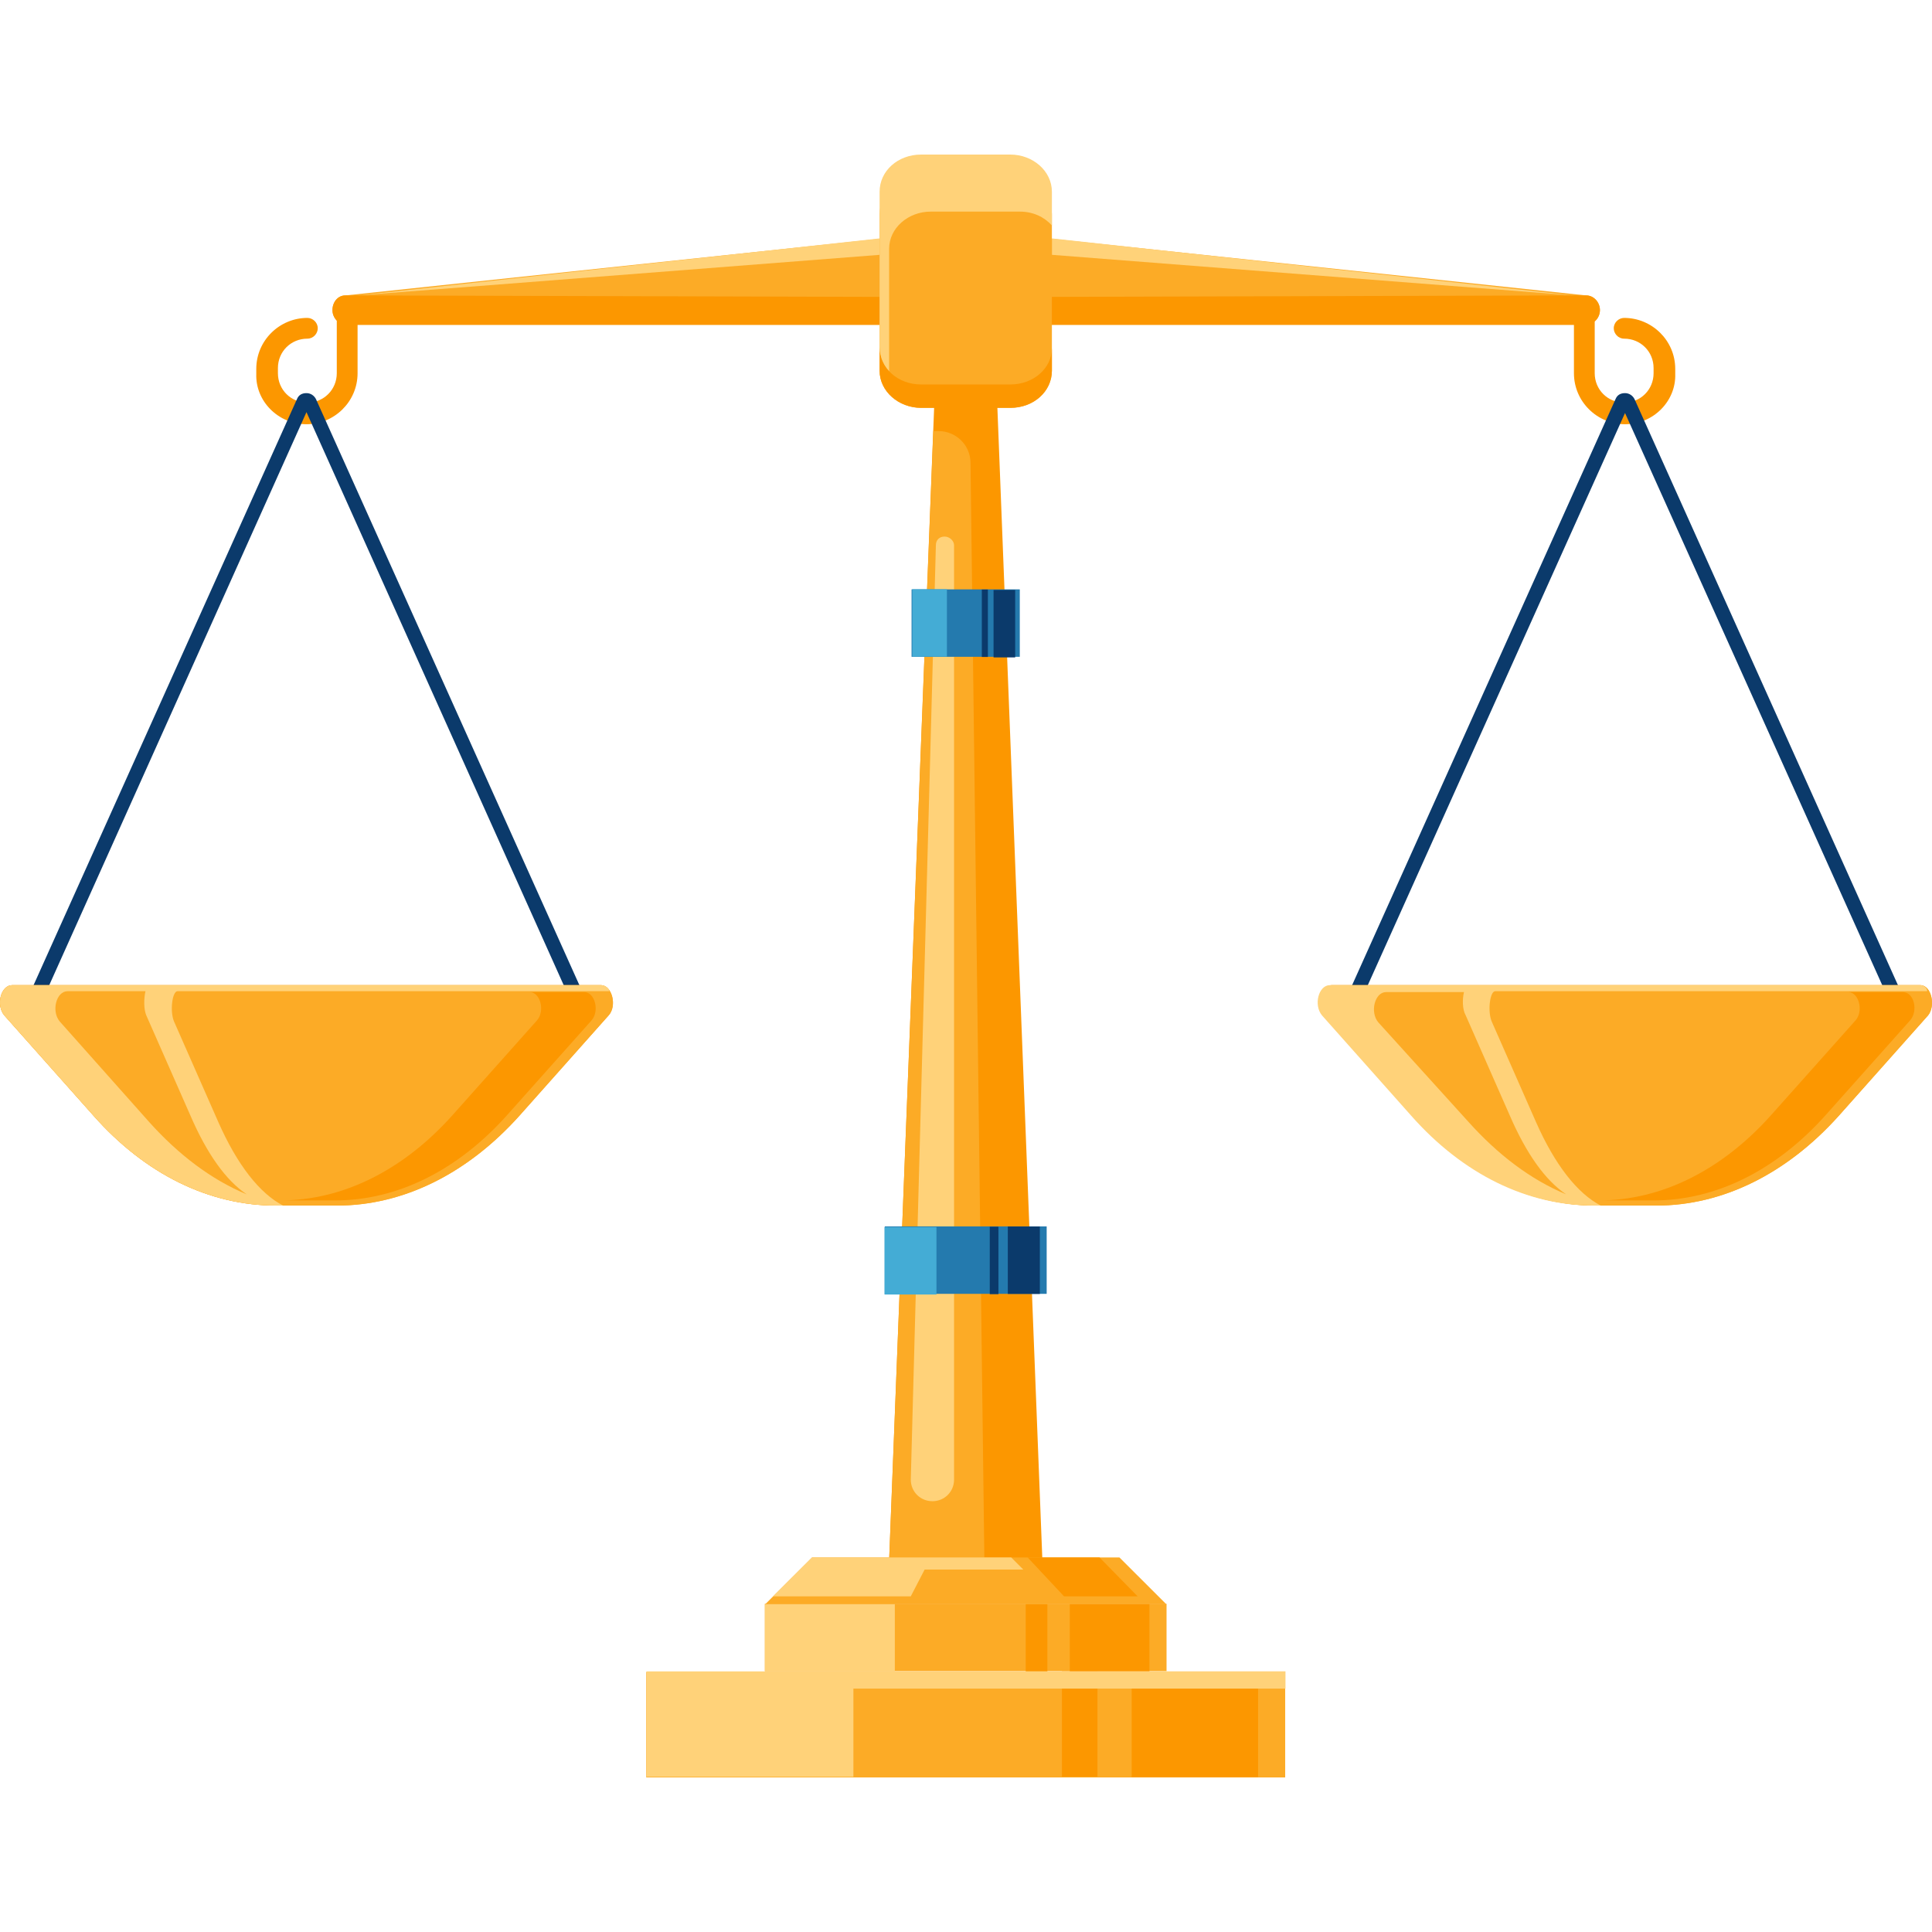 <svg width="100" height="100" viewBox="0 0 100 100" fill="none" xmlns="http://www.w3.org/2000/svg">
<g id="Frame 137">
<g id="Group">
<g id="Group_2">
<path id="Vector" d="M17.88 15.291L49.965 11.891V16.812H17.97C17.522 16.812 17.208 16.454 17.208 16.051C17.208 15.649 17.477 15.291 17.88 15.291Z" fill="#FCAB26"/>
<path id="Vector_2" d="M17.88 15.289L49.965 15.379V16.81H17.97C17.522 16.81 17.208 16.452 17.208 16.05C17.208 15.647 17.477 15.289 17.88 15.289Z" fill="#FC9700"/>
<path id="Vector_3" d="M15.864 21.958C17.298 21.958 18.508 20.794 18.508 19.318V15.963C18.508 15.649 18.239 15.426 17.97 15.426C17.656 15.426 17.432 15.694 17.432 15.963V19.318C17.432 20.168 16.76 20.839 15.909 20.839C15.057 20.839 14.385 20.168 14.385 19.318V19.05C14.385 18.2 15.057 17.529 15.909 17.529C16.223 17.529 16.447 17.26 16.447 16.992C16.447 16.678 16.178 16.455 15.909 16.455C14.475 16.455 13.265 17.618 13.265 19.094V19.363C13.22 20.75 14.385 21.958 15.864 21.958Z" fill="#FC9700"/>
<path id="Vector_4" d="M18.508 15.293L45.529 12.34V13.19L18.508 15.293Z" fill="#FFD279"/>
</g>
<path id="Vector_5" d="M29.62 51.978L15.863 21.332L2.106 51.978L1.434 51.665L15.37 20.661C15.46 20.437 15.639 20.348 15.863 20.348C16.087 20.348 16.266 20.482 16.356 20.661L30.292 51.665L29.62 51.978Z" fill="#0B3A6B"/>
<path id="Vector_6" d="M31.099 50.992H15.864H0.628C0.045 50.992 -0.224 52.021 0.224 52.558L4.84 57.748C7.529 60.79 10.845 62.401 14.295 62.401H15.864H17.432C20.882 62.401 24.198 60.745 26.887 57.748L31.503 52.558C31.951 52.066 31.682 50.992 31.099 50.992Z" fill="#FCAB26"/>
<path id="Vector_7" d="M31.099 50.992H15.864H0.628C0.045 50.992 -0.224 52.021 0.224 52.558L4.84 57.748C7.529 60.79 10.845 62.401 14.295 62.401H15.864H17.432C20.882 62.401 24.198 60.745 26.887 57.748L31.503 52.558C31.951 52.066 31.682 50.992 31.099 50.992Z" fill="#FCAB26"/>
<path id="Vector_8" d="M31.099 50.992H22.809H15.864H15.281H7.797H0.628C0.045 50.992 -0.224 52.021 0.224 52.558L4.84 57.748C7.529 60.79 10.845 62.401 14.295 62.401H14.519H14.564H14.654C13.444 61.774 12.279 60.298 11.293 58.061L9.007 52.871C8.783 52.334 8.918 51.305 9.187 51.305H16.715H18.731H23.033H31.547C31.503 51.126 31.323 50.992 31.099 50.992ZM7.573 52.558L9.859 57.748C10.71 59.716 11.696 61.103 12.771 61.819C10.934 61.058 9.231 59.761 7.708 58.061L3.092 52.871C2.644 52.334 2.913 51.305 3.496 51.305H7.529C7.439 51.708 7.439 52.245 7.573 52.558Z" fill="#FFD279"/>
<path id="Vector_9" d="M30.248 51.352H27.425C27.963 51.352 28.232 52.336 27.784 52.828L23.437 57.704C20.883 60.568 17.746 62.134 14.52 62.134H15.864H17.343C20.569 62.134 23.706 60.568 26.26 57.704L30.607 52.828C31.055 52.336 30.786 51.352 30.248 51.352Z" fill="#FC9700"/>
<g id="Group_3">
<path id="Vector_10" d="M82.095 15.291L50.01 11.891V16.812H82.05C82.498 16.812 82.812 16.454 82.812 16.051C82.812 15.649 82.498 15.291 82.095 15.291Z" fill="#FCAB26"/>
<path id="Vector_11" d="M82.095 15.289L50.01 15.379V16.81H82.05C82.498 16.81 82.812 16.452 82.812 16.05C82.812 15.647 82.498 15.289 82.095 15.289Z" fill="#FC9700"/>
<path id="Vector_12" d="M84.111 21.958C82.677 21.958 81.467 20.794 81.467 19.318V15.963C81.467 15.649 81.736 15.426 82.004 15.426C82.273 15.426 82.542 15.694 82.542 15.963V19.318C82.542 20.168 83.214 20.839 84.066 20.839C84.917 20.839 85.589 20.168 85.589 19.318V19.05C85.589 18.2 84.917 17.529 84.066 17.529C83.752 17.529 83.528 17.26 83.528 16.992C83.528 16.678 83.797 16.455 84.066 16.455C85.5 16.455 86.71 17.618 86.71 19.094V19.363C86.754 20.75 85.589 21.958 84.111 21.958Z" fill="#FC9700"/>
<path id="Vector_13" d="M81.468 15.293L54.446 12.34V13.19L81.468 15.293Z" fill="#FFD279"/>
</g>
<path id="Vector_14" d="M70.354 51.978L69.682 51.665L83.618 20.661C83.708 20.437 83.887 20.348 84.111 20.348C84.335 20.348 84.514 20.482 84.604 20.661L98.54 51.665L97.868 51.978L84.111 21.377L70.354 51.978Z" fill="#0B3A6B"/>
<path id="Vector_15" d="M52.295 9.168H47.679C46.469 9.168 45.528 10.018 45.528 11.092V19.189C45.528 20.263 46.514 21.113 47.679 21.113H52.295C53.505 21.113 54.446 20.263 54.446 19.189V11.092C54.446 10.018 53.505 9.168 52.295 9.168Z" fill="#FCAB26"/>
<path id="Vector_16" d="M46.021 12.877C46.021 11.803 47.007 10.953 48.172 10.953H52.788C53.46 10.953 54.042 11.221 54.446 11.669V9.924C54.446 8.85 53.46 8 52.295 8H47.679C46.469 8 45.528 8.85 45.528 9.924V18.021C45.528 18.469 45.708 18.916 46.021 19.229V12.877Z" fill="#FFD279"/>
<path id="Vector_17" d="M52.295 19.9H47.679C46.469 19.9 45.528 19.05 45.528 17.977V19.184C45.528 20.258 46.514 21.108 47.679 21.108H52.295C53.505 21.108 54.446 20.258 54.446 19.184V18.021C54.446 19.05 53.505 19.9 52.295 19.9Z" fill="#FC9700"/>
<path id="Vector_18" d="M48.352 21.066H50.01H51.623L53.953 80.748H50.01H46.022L48.352 21.066Z" fill="#FC9700"/>
<path id="Vector_19" d="M46.022 80.741L48.307 22.312H48.576C49.472 22.312 50.234 23.028 50.234 23.968L50.951 80.741H46.022Z" fill="#FCAB26"/>
<path id="Vector_20" d="M39.588 83.01V86.5H60.38V83.01H39.588Z" fill="#FCAB26"/>
<path id="Vector_21" d="M55.372 83.022V86.512H59.495V83.022H55.372Z" fill="#FC9700"/>
<path id="Vector_22" d="M53.092 83.026V86.516H54.212V83.026H53.092Z" fill="#FC9700"/>
<path id="Vector_23" d="M39.594 83.018V86.508H46.316V83.018H39.594Z" fill="#FFD279"/>
<path id="Vector_24" d="M33.45 86.542V92H66.521V86.542H33.45Z" fill="#FCAB26"/>
<path id="Vector_25" d="M58.575 86.526V91.984H65.118V86.526H58.575Z" fill="#FC9700"/>
<path id="Vector_26" d="M54.966 86.507V91.965H56.803V86.507H54.966Z" fill="#FC9700"/>
<path id="Vector_27" d="M33.462 86.511V91.969H44.172V86.511H33.462Z" fill="#FFD279"/>
<path id="Vector_28" d="M44.129 86.508V87.402H66.535V86.508H44.129Z" fill="#FFD279"/>
<path id="Vector_29" d="M39.614 83.029H50.011H60.362L57.942 80.613H50.011H42.034L39.614 83.029Z" fill="#FCAB26"/>
<path id="Vector_30" d="M40.017 82.626H47.142L47.859 81.24H51.936H52.967L52.34 80.613H50.01H42.033L40.017 82.626Z" fill="#FFD279"/>
<path id="Vector_31" d="M53.191 80.613L55.074 82.626H58.883L56.911 80.613H53.191Z" fill="#FC9700"/>
<path id="Vector_32" d="M99.392 50.992H84.156H68.921C68.338 50.992 68.069 52.021 68.517 52.558L73.133 57.748C75.822 60.79 79.138 62.401 82.588 62.401H84.156H85.725C89.175 62.401 92.491 60.745 95.18 57.748L99.796 52.558C100.199 52.066 99.975 50.992 99.392 50.992Z" fill="#FCAB26"/>
<path id="Vector_33" d="M99.392 50.992H84.156H68.921C68.338 50.992 68.069 52.021 68.517 52.558L73.133 57.748C75.822 60.79 79.138 62.401 82.588 62.401H84.156H85.725C89.175 62.401 92.491 60.745 95.18 57.748L99.796 52.558C100.199 52.066 99.975 50.992 99.392 50.992Z" fill="#FCAB26"/>
<path id="Vector_34" d="M99.392 50.992H91.057H84.112H83.529H76.001H68.831C68.248 50.992 67.979 52.021 68.427 52.558L73.043 57.748C75.732 60.79 79.048 62.401 82.498 62.401H82.722H82.767H82.857C81.647 61.774 80.482 60.298 79.496 58.061L77.21 52.871C76.986 52.334 77.121 51.305 77.39 51.305H84.918H86.935H91.237H99.751C99.751 51.126 99.571 50.992 99.392 50.992ZM75.866 52.558L78.151 57.748C79.003 59.716 79.989 61.103 81.064 61.819C79.227 61.058 77.524 59.761 76.001 58.061L71.34 52.916C70.892 52.379 71.161 51.35 71.743 51.35H75.776C75.687 51.708 75.687 52.245 75.866 52.558Z" fill="#FFD279"/>
<path id="Vector_35" d="M98.496 51.352H95.673C96.211 51.352 96.48 52.336 96.032 52.828L91.685 57.704C89.131 60.568 85.994 62.134 82.768 62.134H84.112H85.591C88.817 62.134 91.954 60.568 94.508 57.704L98.855 52.828C99.303 52.336 99.079 51.352 98.496 51.352Z" fill="#FC9700"/>
<path id="Vector_36" d="M48.889 27.773C48.62 27.773 48.441 27.952 48.441 28.221L47.142 76.583C47.142 77.21 47.635 77.702 48.262 77.702C48.889 77.702 49.382 77.21 49.382 76.583V28.221C49.382 27.997 49.158 27.773 48.889 27.773Z" fill="#FFD279"/>
<g id="Group_4">
<path id="Vector_37" d="M45.796 63.479V66.969H54.176V63.479H45.796Z" fill="#247AAE"/>
<path id="Vector_38" d="M52.164 63.483V66.973H53.822V63.483H52.164Z" fill="#0B3A6B"/>
<path id="Vector_39" d="M51.23 63.495V66.984H51.678V63.495H51.23Z" fill="#0B3A6B"/>
<path id="Vector_40" d="M45.782 63.514V67.004H48.471V63.514H45.782Z" fill="#44ACD5"/>
</g>
<g id="Group_5">
<path id="Vector_41" d="M47.183 30.506V33.996H52.784V30.506H47.183Z" fill="#247AAE"/>
<path id="Vector_42" d="M51.426 30.538V34.027H52.546V30.538H51.426Z" fill="#0B3A6B"/>
<path id="Vector_43" d="M50.819 30.514V34.004H51.133V30.514H50.819Z" fill="#0B3A6B"/>
<path id="Vector_44" d="M47.22 30.499V33.988H49.012V30.499H47.22Z" fill="#44ACD5"/>
</g>
</g>
</g>
</svg>
